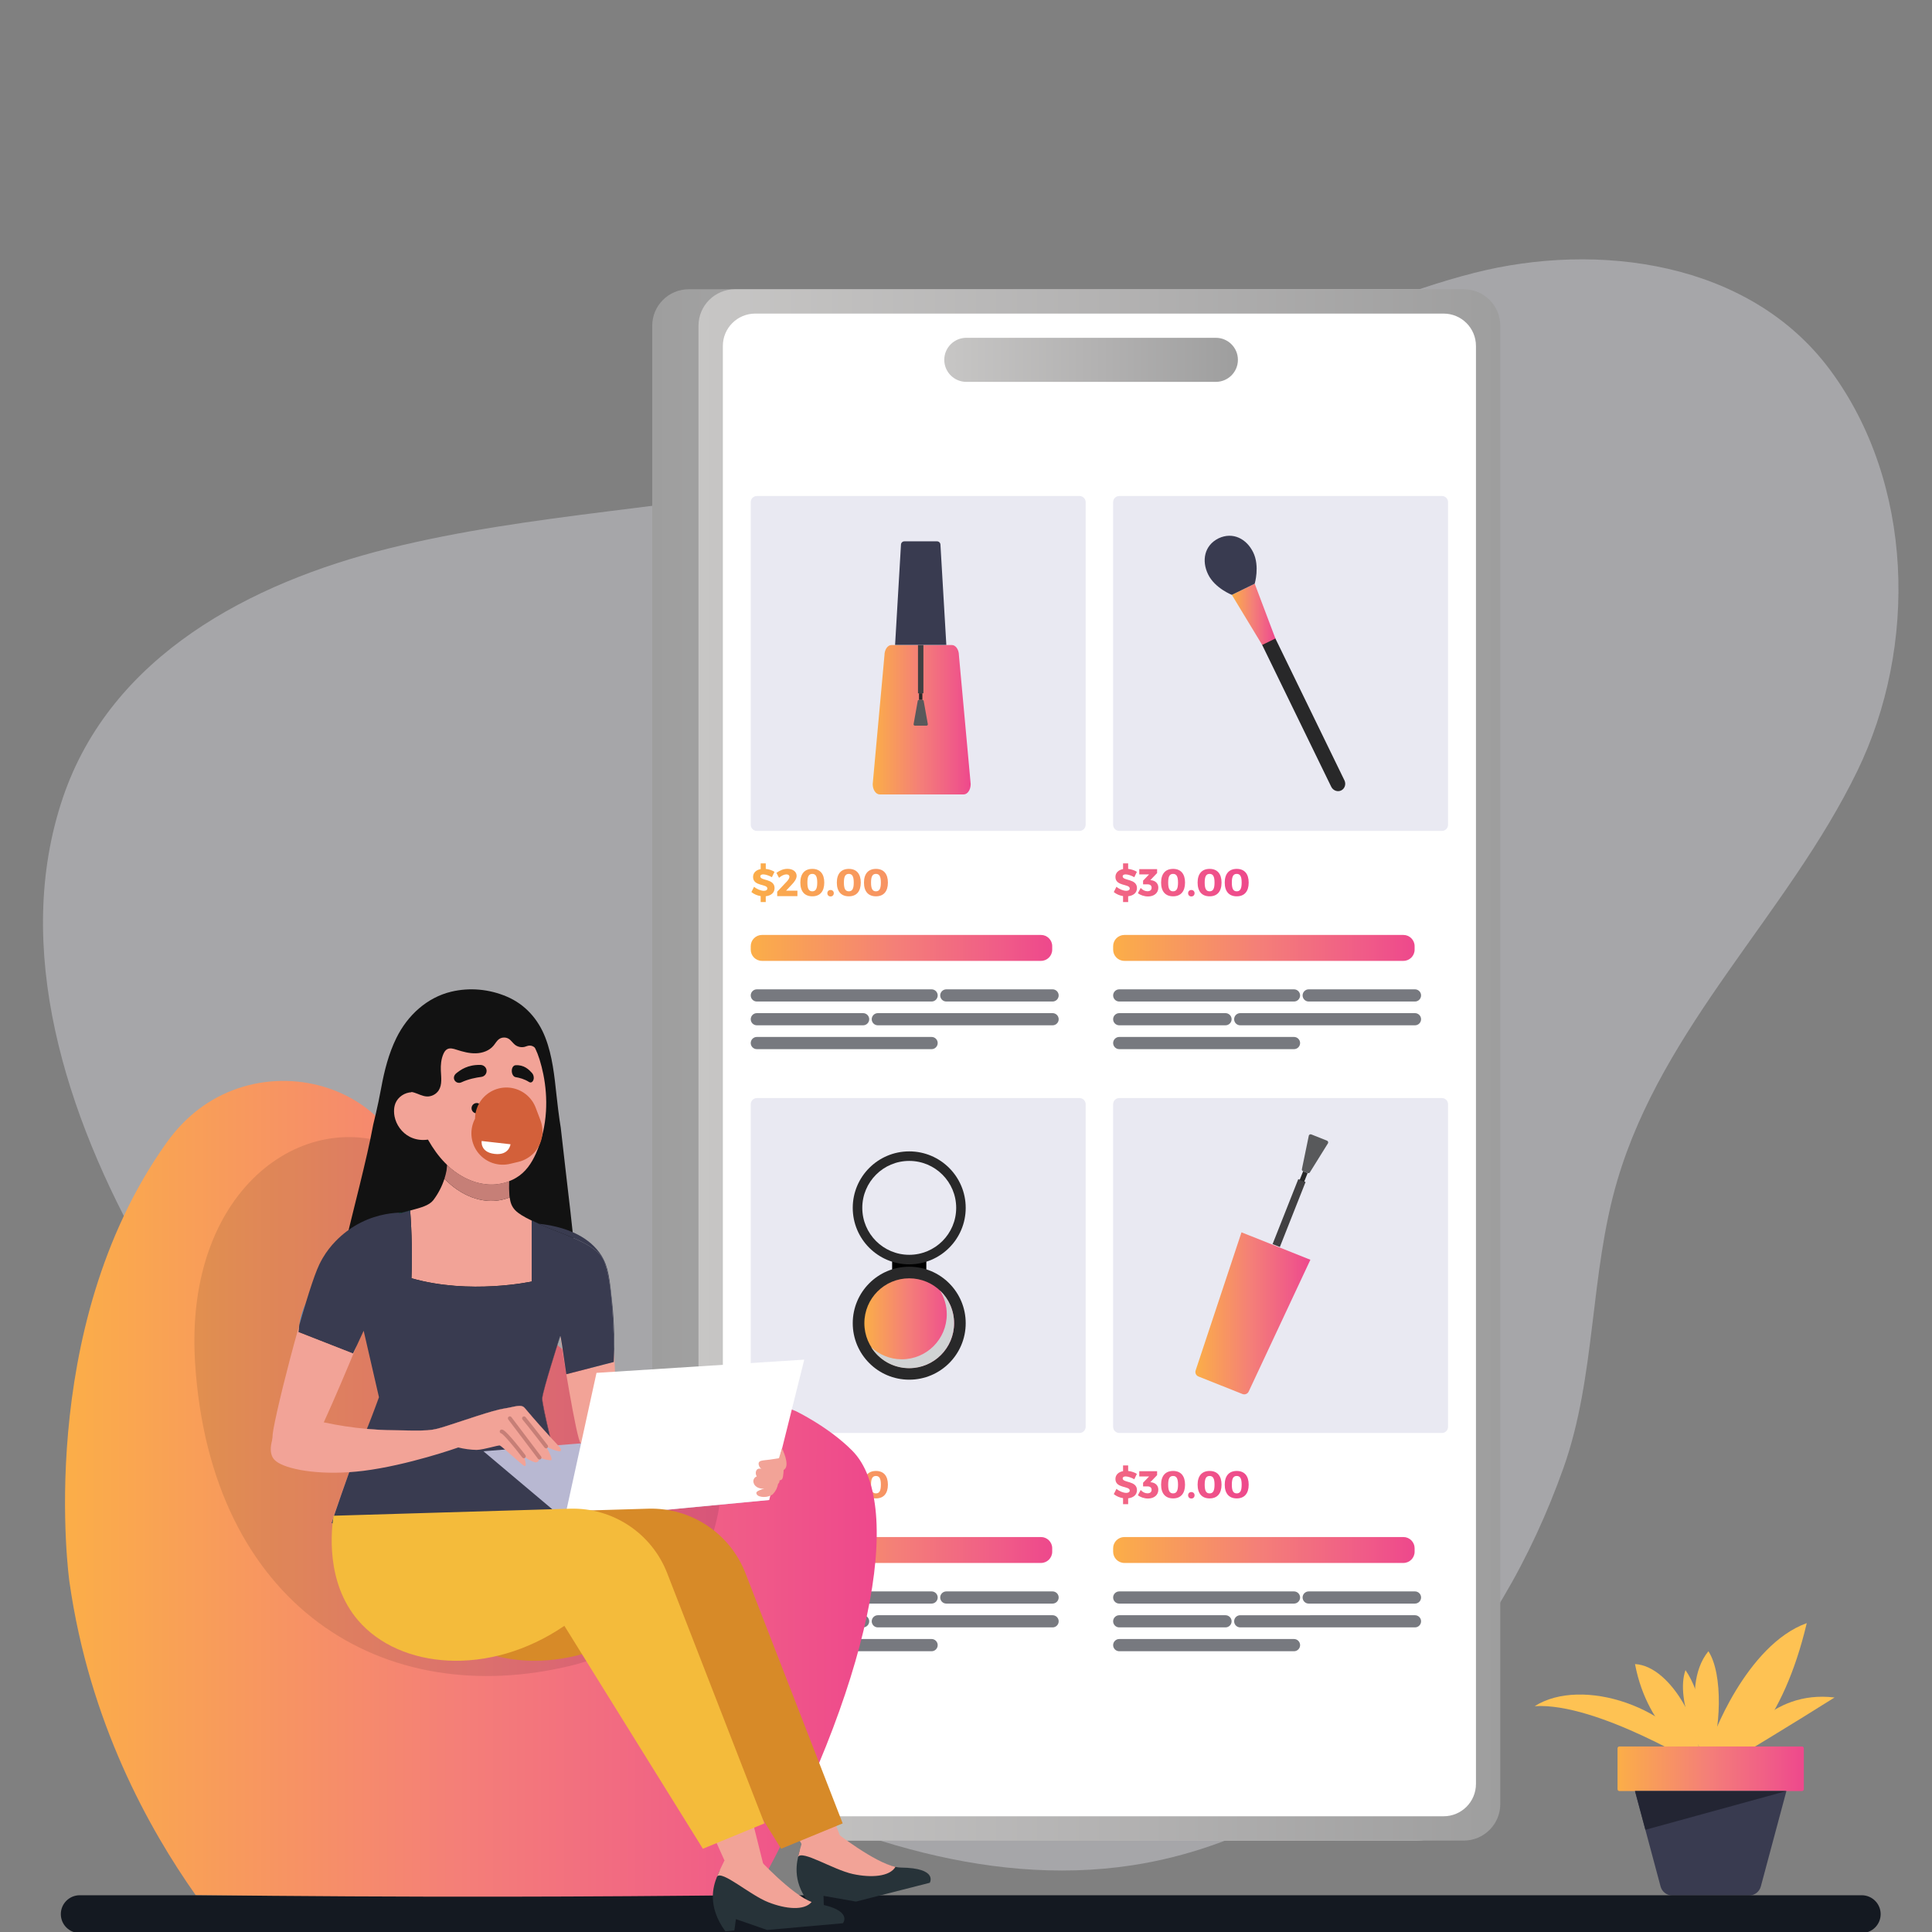 <svg xmlns="http://www.w3.org/2000/svg" xmlns:xlink="http://www.w3.org/1999/xlink" id="Layer_1" x="0px" y="0px" width="150px" height="150px" viewBox="0 0 150 150" xml:space="preserve"><rect x="0" y="0" width="150" height="150" fill="#808080" stroke="none"/><path fill="none" d="M697.9,275.35c0,2.918-2.387,5.306-5.305,5.306H260.209c-2.918,0-5.306-2.388-5.306-5.306V1.833 c0-2.918,2.388-5.306,5.306-5.306h432.387c2.918,0,5.305,2.388,5.305,5.306V275.35z"></path><g>	<g opacity="0.36">		<g>			<g>				<path fill="#E9E9F2" d="M11.278,97.485C5.079,86.578,0.94,73.565,4.883,61.931C8.625,50.89,19.48,45.244,30.153,42.587     c11.159-2.777,22.875-3.093,34.154-5.454c11.833-2.477,23.464-5.93,34.71-10.367c5.101-2.012,10.145-4.233,15.46-5.584     c9.58-2.435,21.337-0.898,27.596,7.521c6.535,8.791,6.83,21.514,2.11,31.194c-5.39,11.06-15.062,19.731-18.612,31.744     c-2.152,7.28-1.646,15.19-4.185,22.334c-2.489,6.997-6.252,13.601-11.413,18.973c-5.892,6.133-13.661,10.588-22.066,11.872     c-11.604,1.771-23.292-2.488-33.705-7.908c-13.923-7.248-26.903-16.932-36.405-29.542     C15.544,104.38,13.301,101.045,11.278,97.485z"></path>			</g>		</g>	</g>	<g>		<g>			<g>				<path fill="#FEC253" d="M132.796,135.504c0-0.387,2.776-7.79,7.48-9.486c-1.851,7.866-5.398,10.833-6.863,11.433     C132.95,136.736,132.796,135.504,132.796,135.504z"></path>				<path fill="#FEC253" d="M134.955,135.572c0,0,2.39-4.396,7.479-3.779c-2.929,1.853-7.479,4.6-7.479,4.6V135.572z"></path>				<path fill="#FEC253" d="M132.64,136.99c0,0-2.392-5.86,0-8.789C133.796,129.974,133.642,134.369,132.64,136.99z"></path>				<path fill="#FEC253" d="M132.34,137.325c0,0-8.327-5.167-13.187-4.858C122.778,130.153,130.104,132.467,132.34,137.325z"></path>				<path fill="#FEC253" d="M131.8,136.62c0,0-3.856-2.102-4.858-7.422C129.872,129.352,132.417,134.711,131.8,136.62z"></path>				<path fill="#FEC253" d="M132.172,136.147c0,0-2.158-4.086-1.311-6.478C132.096,131.435,132.558,134.605,132.172,136.147z"></path>			</g>		</g>		<g>			<g>				<g>					<linearGradient id="SVGID_1_" gradientUnits="userSpaceOnUse" x1="125.586" y1="137.325" x2="140.05" y2="137.325">						<stop offset="0" style="stop-color:#FBAE48"></stop>						<stop offset="0.484" style="stop-color:#F47F78"></stop>						<stop offset="0.834" style="stop-color:#F05B88"></stop>						<stop offset="1" style="stop-color:#EE488C"></stop>					</linearGradient>					<path fill="url(#SVGID_1_)" d="M139.903,139.057h-14.172c-0.081,0-0.146-0.065-0.146-0.146v-3.169      c0-0.083,0.064-0.147,0.146-0.147h14.172c0.082,0,0.146,0.064,0.146,0.147v3.169      C140.05,138.991,139.985,139.057,139.903,139.057z"></path>				</g>				<g>					<path fill="#393B50" d="M135.8,147.166h-5.963c-0.426,0-0.8-0.287-0.91-0.698l-1.985-7.411h11.754l-1.987,7.411      C136.599,146.879,136.226,147.166,135.8,147.166z"></path>				</g>				<g>					<polygon fill="#232533" points="127.748,142.065 138.695,139.057 126.941,139.057      "></polygon>				</g>			</g>		</g>	</g>	<path fill="#141921" d="M144.548,150.079H6.188c-0.809,0-1.465-0.657-1.465-1.466l0,0c0-0.809,0.656-1.466,1.465-1.466h138.359  c0.808,0,1.466,0.657,1.466,1.466l0,0C146.014,149.422,145.355,150.079,144.548,150.079z"></path>	<g>		<g>			<linearGradient id="SVGID_2_" gradientUnits="userSpaceOnUse" x1="50.637" y1="82.682" x2="112.889" y2="82.682">				<stop offset="0" style="stop-color:#9E9E9E"></stop>				<stop offset="0.462" style="stop-color:#B2B1B1"></stop>				<stop offset="1" style="stop-color:#C7C6C5"></stop>			</linearGradient>			<path fill="url(#SVGID_2_)" d="M112.889,25.296v114.771c0,1.567-1.271,2.84-2.838,2.84H53.476c-1.568,0-2.838-1.272-2.838-2.84    V25.296c0-1.568,1.271-2.839,2.838-2.839h56.575C111.617,22.457,112.889,23.728,112.889,25.296z"></path>			<linearGradient id="SVGID_3_" gradientUnits="userSpaceOnUse" x1="54.23" y1="82.68" x2="116.482" y2="82.68">				<stop offset="0" style="stop-color:#C7C6C5"></stop>				<stop offset="0.538" style="stop-color:#B2B1B1"></stop>				<stop offset="1" style="stop-color:#9E9E9E"></stop>			</linearGradient>			<path fill="url(#SVGID_3_)" d="M116.482,25.295v114.769c0,1.568-1.27,2.839-2.838,2.839H57.069c-1.567,0-2.838-1.271-2.838-2.839    V25.295c0-1.568,1.271-2.838,2.838-2.838h56.576C115.213,22.457,116.482,23.728,116.482,25.295z"></path>			<path fill="#FFFFFF" d="M58.633,24.347h53.448c1.389,0,2.512,1.125,2.512,2.512v111.644c0,1.387-1.123,2.511-2.512,2.511H58.633    c-1.387,0-2.511-1.124-2.511-2.511V26.859C56.122,25.472,57.246,24.347,58.633,24.347z"></path>			<linearGradient id="SVGID_4_" gradientUnits="userSpaceOnUse" x1="73.314" y1="27.938" x2="96.111" y2="27.938">				<stop offset="0" style="stop-color:#C7C6C5"></stop>				<stop offset="0.538" style="stop-color:#B2B1B1"></stop>				<stop offset="1" style="stop-color:#9E9E9E"></stop>			</linearGradient>			<path fill="url(#SVGID_4_)" d="M75.025,26.227h19.376c0.943,0,1.71,0.766,1.71,1.711l0,0c0,0.944-0.767,1.71-1.71,1.71H75.025    c-0.944,0-1.712-0.766-1.712-1.71l0,0C73.313,26.993,74.081,26.227,75.025,26.227z"></path>		</g>	</g>	<path fill="#E9E9F2" d="M83.813,64.512H58.763c-0.261,0-0.475-0.214-0.475-0.476V38.984c0-0.261,0.214-0.475,0.475-0.475h25.051  c0.263,0,0.476,0.214,0.476,0.475v25.052C84.289,64.298,84.076,64.512,83.813,64.512z"></path>	<path fill="#E9E9F2" d="M111.951,64.512H86.9c-0.263,0-0.477-0.214-0.477-0.476V38.984c0-0.261,0.214-0.475,0.477-0.475h25.051  c0.262,0,0.475,0.214,0.475,0.475v25.052C112.426,64.298,112.213,64.512,111.951,64.512z"></path>	<g>		<linearGradient id="SVGID_5_" gradientUnits="userSpaceOnUse" x1="58.085" y1="68.534" x2="97.417" y2="68.534">			<stop offset="0" style="stop-color:#FBAE48"></stop>			<stop offset="0.484" style="stop-color:#F47F78"></stop>			<stop offset="0.834" style="stop-color:#F05B88"></stop>			<stop offset="1" style="stop-color:#EE488C"></stop>		</linearGradient>		<path fill="url(#SVGID_5_)" d="M59.453,69.585v0.452h-0.395v-0.464c-0.271-0.042-0.528-0.155-0.72-0.314l0.208-0.411   c0.215,0.188,0.539,0.315,0.758,0.315c0.167,0,0.272-0.063,0.272-0.183c0-0.371-1.108-0.149-1.108-0.893   c0-0.321,0.227-0.543,0.591-0.611v-0.443h0.395v0.428c0.252,0.027,0.498,0.111,0.677,0.228l-0.201,0.417   c-0.222-0.129-0.5-0.219-0.671-0.219c-0.138,0-0.23,0.051-0.23,0.153c0,0.363,1.108,0.156,1.108,0.914   C60.136,69.324,59.846,69.54,59.453,69.585z"></path>		<linearGradient id="SVGID_6_" gradientUnits="userSpaceOnUse" x1="58.085" y1="68.515" x2="97.403" y2="68.515">			<stop offset="0" style="stop-color:#FBAE48"></stop>			<stop offset="0.484" style="stop-color:#F47F78"></stop>			<stop offset="0.834" style="stop-color:#F05B88"></stop>			<stop offset="1" style="stop-color:#EE488C"></stop>		</linearGradient>		<path fill="url(#SVGID_6_)" d="M61.85,68.002c0,0.229-0.167,0.464-0.396,0.699l-0.425,0.453h0.883v0.422h-1.57v-0.345l0.749-0.794   c0.117-0.123,0.201-0.264,0.201-0.359c0-0.12-0.086-0.192-0.237-0.192c-0.17,0-0.38,0.102-0.572,0.267l-0.201-0.383   c0.264-0.197,0.552-0.314,0.852-0.314C61.55,67.455,61.85,67.67,61.85,68.002z"></path>		<linearGradient id="SVGID_7_" gradientUnits="userSpaceOnUse" x1="58.085" y1="68.525" x2="97.409" y2="68.525">			<stop offset="0" style="stop-color:#FBAE48"></stop>			<stop offset="0.484" style="stop-color:#F47F78"></stop>			<stop offset="0.834" style="stop-color:#F05B88"></stop>			<stop offset="1" style="stop-color:#EE488C"></stop>		</linearGradient>		<path fill="url(#SVGID_7_)" d="M63.996,68.524c0,0.686-0.333,1.066-0.926,1.066c-0.599,0-0.932-0.38-0.932-1.066   c0-0.683,0.333-1.064,0.932-1.064C63.663,67.46,63.996,67.841,63.996,68.524z M62.686,68.524c0,0.479,0.114,0.677,0.383,0.677   c0.265,0,0.381-0.198,0.381-0.677c0-0.48-0.117-0.675-0.381-0.675C62.8,67.849,62.686,68.044,62.686,68.524z"></path>		<linearGradient id="SVGID_8_" gradientUnits="userSpaceOnUse" x1="58.084" y1="69.35" x2="97.413" y2="69.35">			<stop offset="0" style="stop-color:#FBAE48"></stop>			<stop offset="0.484" style="stop-color:#F47F78"></stop>			<stop offset="0.834" style="stop-color:#F05B88"></stop>			<stop offset="1" style="stop-color:#EE488C"></stop>		</linearGradient>		<path fill="url(#SVGID_8_)" d="M64.736,69.348c0,0.149-0.105,0.252-0.252,0.252c-0.146,0-0.249-0.103-0.249-0.252   c0-0.147,0.102-0.249,0.249-0.249C64.631,69.099,64.736,69.201,64.736,69.348z"></path>		<linearGradient id="SVGID_9_" gradientUnits="userSpaceOnUse" x1="58.084" y1="68.525" x2="97.409" y2="68.525">			<stop offset="0" style="stop-color:#FBAE48"></stop>			<stop offset="0.484" style="stop-color:#F47F78"></stop>			<stop offset="0.834" style="stop-color:#F05B88"></stop>			<stop offset="1" style="stop-color:#EE488C"></stop>		</linearGradient>		<path fill="url(#SVGID_9_)" d="M66.83,68.524c0,0.686-0.332,1.066-0.926,1.066c-0.6,0-0.932-0.38-0.932-1.066   c0-0.683,0.333-1.064,0.932-1.064C66.498,67.46,66.83,67.841,66.83,68.524z M65.521,68.524c0,0.479,0.114,0.677,0.384,0.677   c0.264,0,0.38-0.198,0.38-0.677c0-0.48-0.117-0.675-0.38-0.675C65.635,67.849,65.521,68.044,65.521,68.524z"></path>		<linearGradient id="SVGID_10_" gradientUnits="userSpaceOnUse" x1="58.085" y1="68.525" x2="97.409" y2="68.525">			<stop offset="0" style="stop-color:#FBAE48"></stop>			<stop offset="0.484" style="stop-color:#F47F78"></stop>			<stop offset="0.834" style="stop-color:#F05B88"></stop>			<stop offset="1" style="stop-color:#EE488C"></stop>		</linearGradient>		<path fill="url(#SVGID_10_)" d="M68.937,68.524c0,0.686-0.333,1.066-0.926,1.066c-0.6,0-0.932-0.38-0.932-1.066   c0-0.683,0.332-1.064,0.932-1.064C68.604,67.46,68.937,67.841,68.937,68.524z M67.627,68.524c0,0.479,0.114,0.677,0.383,0.677   c0.263,0,0.38-0.198,0.38-0.677c0-0.48-0.117-0.675-0.38-0.675C67.741,67.849,67.627,68.044,67.627,68.524z"></path>	</g>	<g>		<linearGradient id="SVGID_11_" gradientUnits="userSpaceOnUse" x1="58.069" y1="68.534" x2="97.412" y2="68.534">			<stop offset="0" style="stop-color:#FBAE48"></stop>			<stop offset="0.484" style="stop-color:#F47F78"></stop>			<stop offset="0.834" style="stop-color:#F05B88"></stop>			<stop offset="1" style="stop-color:#EE488C"></stop>		</linearGradient>		<path fill="url(#SVGID_11_)" d="M87.59,69.585v0.452h-0.396v-0.464c-0.271-0.042-0.527-0.155-0.72-0.314l0.208-0.411   c0.215,0.188,0.539,0.315,0.757,0.315c0.169,0,0.273-0.063,0.273-0.183c0-0.371-1.11-0.149-1.11-0.893   c0-0.321,0.228-0.543,0.592-0.611v-0.443h0.396v0.428c0.251,0.027,0.498,0.111,0.677,0.228l-0.2,0.417   c-0.223-0.129-0.501-0.219-0.673-0.219c-0.137,0-0.23,0.051-0.23,0.153c0,0.363,1.11,0.156,1.11,0.914   C88.273,69.324,87.982,69.54,87.59,69.585z"></path>		<linearGradient id="SVGID_12_" gradientUnits="userSpaceOnUse" x1="58.087" y1="68.54" x2="97.406" y2="68.54">			<stop offset="0" style="stop-color:#FBAE48"></stop>			<stop offset="0.484" style="stop-color:#F47F78"></stop>			<stop offset="0.834" style="stop-color:#F05B88"></stop>			<stop offset="1" style="stop-color:#EE488C"></stop>		</linearGradient>		<path fill="url(#SVGID_12_)" d="M89.411,68.344c0.306,0.048,0.521,0.249,0.521,0.573c0,0.402-0.313,0.684-0.803,0.684   c-0.287,0-0.591-0.103-0.782-0.255l0.216-0.405c0.157,0.168,0.336,0.254,0.524,0.254c0.21,0,0.323-0.102,0.323-0.272   c0-0.176-0.116-0.264-0.327-0.264h-0.335v-0.285l0.467-0.486h-0.763v-0.407h1.385v0.303l-0.525,0.545L89.411,68.344z"></path>		<linearGradient id="SVGID_13_" gradientUnits="userSpaceOnUse" x1="58.091" y1="68.525" x2="97.405" y2="68.525">			<stop offset="0" style="stop-color:#FBAE48"></stop>			<stop offset="0.484" style="stop-color:#F47F78"></stop>			<stop offset="0.834" style="stop-color:#F05B88"></stop>			<stop offset="1" style="stop-color:#EE488C"></stop>		</linearGradient>		<path fill="url(#SVGID_13_)" d="M92.006,68.524c0,0.686-0.333,1.066-0.926,1.066c-0.599,0-0.932-0.38-0.932-1.066   c0-0.683,0.333-1.064,0.932-1.064C91.673,67.46,92.006,67.841,92.006,68.524z M90.697,68.524c0,0.479,0.112,0.677,0.383,0.677   c0.265,0,0.381-0.198,0.381-0.677c0-0.48-0.116-0.675-0.381-0.675C90.81,67.849,90.697,68.044,90.697,68.524z"></path>		<linearGradient id="SVGID_14_" gradientUnits="userSpaceOnUse" x1="58.046" y1="69.35" x2="97.411" y2="69.35">			<stop offset="0" style="stop-color:#FBAE48"></stop>			<stop offset="0.484" style="stop-color:#F47F78"></stop>			<stop offset="0.834" style="stop-color:#F05B88"></stop>			<stop offset="1" style="stop-color:#EE488C"></stop>		</linearGradient>		<path fill="url(#SVGID_14_)" d="M92.746,69.348c0,0.149-0.105,0.252-0.251,0.252c-0.147,0-0.25-0.103-0.25-0.252   c0-0.147,0.103-0.249,0.25-0.249C92.641,69.099,92.746,69.201,92.746,69.348z"></path>		<linearGradient id="SVGID_15_" gradientUnits="userSpaceOnUse" x1="58.09" y1="68.525" x2="97.404" y2="68.525">			<stop offset="0" style="stop-color:#FBAE48"></stop>			<stop offset="0.484" style="stop-color:#F47F78"></stop>			<stop offset="0.834" style="stop-color:#F05B88"></stop>			<stop offset="1" style="stop-color:#EE488C"></stop>		</linearGradient>		<path fill="url(#SVGID_15_)" d="M94.84,68.524c0,0.686-0.33,1.066-0.925,1.066c-0.6,0-0.933-0.38-0.933-1.066   c0-0.683,0.333-1.064,0.933-1.064C94.51,67.46,94.84,67.841,94.84,68.524z M93.532,68.524c0,0.479,0.112,0.677,0.383,0.677   c0.265,0,0.381-0.198,0.381-0.677c0-0.48-0.116-0.675-0.381-0.675C93.645,67.849,93.532,68.044,93.532,68.524z"></path>		<linearGradient id="SVGID_16_" gradientUnits="userSpaceOnUse" x1="58.052" y1="68.525" x2="97.407" y2="68.525">			<stop offset="0" style="stop-color:#FBAE48"></stop>			<stop offset="0.484" style="stop-color:#F47F78"></stop>			<stop offset="0.834" style="stop-color:#F05B88"></stop>			<stop offset="1" style="stop-color:#EE488C"></stop>		</linearGradient>		<path fill="url(#SVGID_16_)" d="M96.948,68.524c0,0.686-0.332,1.066-0.928,1.066c-0.599,0-0.932-0.38-0.932-1.066   c0-0.683,0.333-1.064,0.932-1.064C96.616,67.46,96.948,67.841,96.948,68.524z M95.639,68.524c0,0.479,0.113,0.677,0.382,0.677   c0.265,0,0.381-0.198,0.381-0.677c0-0.48-0.116-0.675-0.381-0.675C95.752,67.849,95.639,68.044,95.639,68.524z"></path>	</g>	<linearGradient id="SVGID_17_" gradientUnits="userSpaceOnUse" x1="58.288" y1="73.596" x2="81.693" y2="73.596">		<stop offset="0" style="stop-color:#FBAE48"></stop>		<stop offset="0.484" style="stop-color:#F47F78"></stop>		<stop offset="0.834" style="stop-color:#F05B88"></stop>		<stop offset="1" style="stop-color:#EE488C"></stop>	</linearGradient>	<path fill="url(#SVGID_17_)" d="M80.824,72.589H59.157c-0.479,0-0.87,0.391-0.87,0.871v0.273c0,0.479,0.391,0.869,0.87,0.869  h21.667c0.478,0,0.869-0.39,0.869-0.869V73.46C81.693,72.98,81.302,72.589,80.824,72.589z"></path>	<path fill="#77797F" d="M72.33,76.812H58.76c-0.26,0-0.473,0.214-0.473,0.472l0,0c0,0.261,0.212,0.474,0.473,0.474H72.33  c0.26,0,0.472-0.213,0.472-0.474l0,0C72.802,77.025,72.589,76.812,72.33,76.812z"></path>	<path fill="#77797F" d="M72.33,80.509H58.76c-0.26,0-0.473,0.213-0.473,0.474l0,0c0,0.259,0.212,0.473,0.473,0.473H72.33  c0.26,0,0.472-0.214,0.472-0.473l0,0C72.802,80.722,72.589,80.509,72.33,80.509z"></path>	<path fill="#77797F" d="M81.724,76.812H73.47c-0.258,0-0.473,0.214-0.473,0.472l0,0c0,0.261,0.215,0.474,0.473,0.474h8.253  c0.259,0,0.472-0.213,0.472-0.474l0,0C82.195,77.025,81.982,76.812,81.724,76.812z"></path>	<path fill="#77797F" d="M68.154,79.604h13.57c0.259,0,0.472-0.21,0.472-0.471l0,0c0-0.262-0.213-0.473-0.472-0.473h-13.57  c-0.259,0-0.473,0.211-0.473,0.473l0,0C67.681,79.395,67.895,79.604,68.154,79.604z"></path>	<path fill="#77797F" d="M58.76,79.604h8.252c0.26,0,0.473-0.21,0.473-0.471l0,0c0-0.262-0.213-0.473-0.473-0.473H58.76  c-0.26,0-0.473,0.211-0.473,0.473l0,0C58.288,79.395,58.5,79.604,58.76,79.604z"></path>	<linearGradient id="SVGID_18_" gradientUnits="userSpaceOnUse" x1="86.424" y1="73.596" x2="109.83" y2="73.596">		<stop offset="0" style="stop-color:#FBAE48"></stop>		<stop offset="0.484" style="stop-color:#F47F78"></stop>		<stop offset="0.834" style="stop-color:#F05B88"></stop>		<stop offset="1" style="stop-color:#EE488C"></stop>	</linearGradient>	<path fill="url(#SVGID_18_)" d="M108.961,72.589H87.295c-0.48,0-0.871,0.391-0.871,0.871v0.273c0,0.479,0.391,0.869,0.871,0.869  h21.666c0.478,0,0.869-0.39,0.869-0.869V73.46C109.83,72.98,109.438,72.589,108.961,72.589z"></path>	<path fill="#77797F" d="M100.467,76.812h-13.57c-0.259,0-0.473,0.214-0.473,0.472l0,0c0,0.261,0.214,0.474,0.473,0.474h13.57  c0.26,0,0.473-0.213,0.473-0.474l0,0C100.939,77.025,100.727,76.812,100.467,76.812z"></path>	<path fill="#77797F" d="M100.467,80.509h-13.57c-0.259,0-0.473,0.213-0.473,0.474l0,0c0,0.259,0.214,0.473,0.473,0.473h13.57  c0.26,0,0.473-0.214,0.473-0.473l0,0C100.939,80.722,100.727,80.509,100.467,80.509z"></path>	<path fill="#77797F" d="M109.859,76.812h-8.253c-0.259,0-0.473,0.214-0.473,0.472l0,0c0,0.261,0.214,0.474,0.473,0.474h8.253  c0.261,0,0.473-0.213,0.473-0.474l0,0C110.332,77.025,110.12,76.812,109.859,76.812z"></path>	<path fill="#77797F" d="M96.29,79.604h13.569c0.261,0,0.473-0.21,0.473-0.471l0,0c0-0.262-0.212-0.473-0.473-0.473H96.29  c-0.259,0-0.472,0.211-0.472,0.473l0,0C95.818,79.395,96.031,79.604,96.29,79.604z"></path>	<path fill="#77797F" d="M86.896,79.604h8.253c0.258,0,0.473-0.21,0.473-0.471l0,0c0-0.262-0.215-0.473-0.473-0.473h-8.253  c-0.259,0-0.473,0.211-0.473,0.473l0,0C86.424,79.395,86.638,79.604,86.896,79.604z"></path>	<path fill="#E9E9F2" d="M83.813,111.256H58.763c-0.261,0-0.475-0.214-0.475-0.475V85.729c0-0.263,0.214-0.475,0.475-0.475h25.051  c0.263,0,0.476,0.212,0.476,0.475v25.052C84.289,111.042,84.076,111.256,83.813,111.256z"></path>	<path fill="#E9E9F2" d="M111.951,111.256H86.9c-0.263,0-0.477-0.214-0.477-0.475V85.729c0-0.263,0.214-0.475,0.477-0.475h25.051  c0.262,0,0.475,0.212,0.475,0.475v25.052C112.426,111.042,112.213,111.256,111.951,111.256z"></path>	<g>		<linearGradient id="SVGID_19_" gradientUnits="userSpaceOnUse" x1="58.085" y1="115.279" x2="97.417" y2="115.279">			<stop offset="0" style="stop-color:#FBAE48"></stop>			<stop offset="0.484" style="stop-color:#F47F78"></stop>			<stop offset="0.834" style="stop-color:#F05B88"></stop>			<stop offset="1" style="stop-color:#EE488C"></stop>		</linearGradient>		<path fill="url(#SVGID_19_)" d="M59.453,116.329v0.453h-0.395v-0.466c-0.271-0.041-0.528-0.155-0.72-0.313l0.208-0.41   c0.215,0.188,0.539,0.314,0.758,0.314c0.167,0,0.272-0.064,0.272-0.184c0-0.372-1.108-0.149-1.108-0.893   c0-0.321,0.227-0.544,0.591-0.611v-0.444h0.395v0.429c0.252,0.028,0.498,0.112,0.677,0.228l-0.201,0.417   c-0.222-0.128-0.5-0.22-0.671-0.22c-0.138,0-0.23,0.052-0.23,0.154c0,0.362,1.108,0.157,1.108,0.913   C60.136,116.068,59.846,116.284,59.453,116.329z"></path>		<linearGradient id="SVGID_20_" gradientUnits="userSpaceOnUse" x1="58.085" y1="115.26" x2="97.403" y2="115.26">			<stop offset="0" style="stop-color:#FBAE48"></stop>			<stop offset="0.484" style="stop-color:#F47F78"></stop>			<stop offset="0.834" style="stop-color:#F05B88"></stop>			<stop offset="1" style="stop-color:#EE488C"></stop>		</linearGradient>		<path fill="url(#SVGID_20_)" d="M61.85,114.747c0,0.228-0.167,0.465-0.396,0.697l-0.425,0.454h0.883v0.421h-1.57v-0.345   l0.749-0.794c0.117-0.123,0.201-0.262,0.201-0.358c0-0.12-0.086-0.193-0.237-0.193c-0.17,0-0.38,0.104-0.572,0.269l-0.201-0.384   c0.264-0.197,0.552-0.314,0.852-0.314C61.55,114.199,61.85,114.415,61.85,114.747z"></path>		<linearGradient id="SVGID_21_" gradientUnits="userSpaceOnUse" x1="58.085" y1="115.269" x2="97.409" y2="115.269">			<stop offset="0" style="stop-color:#FBAE48"></stop>			<stop offset="0.484" style="stop-color:#F47F78"></stop>			<stop offset="0.834" style="stop-color:#F05B88"></stop>			<stop offset="1" style="stop-color:#EE488C"></stop>		</linearGradient>		<path fill="url(#SVGID_21_)" d="M63.996,115.269c0,0.685-0.333,1.067-0.926,1.067c-0.599,0-0.932-0.383-0.932-1.067   c0-0.682,0.333-1.064,0.932-1.064C63.663,114.204,63.996,114.587,63.996,115.269z M62.686,115.269   c0,0.479,0.114,0.677,0.383,0.677c0.265,0,0.381-0.197,0.381-0.677c0-0.48-0.117-0.674-0.381-0.674   C62.8,114.595,62.686,114.788,62.686,115.269z"></path>		<linearGradient id="SVGID_22_" gradientUnits="userSpaceOnUse" x1="58.084" y1="116.094" x2="97.413" y2="116.094">			<stop offset="0" style="stop-color:#FBAE48"></stop>			<stop offset="0.484" style="stop-color:#F47F78"></stop>			<stop offset="0.834" style="stop-color:#F05B88"></stop>			<stop offset="1" style="stop-color:#EE488C"></stop>		</linearGradient>		<path fill="url(#SVGID_22_)" d="M64.736,116.092c0,0.15-0.105,0.253-0.252,0.253c-0.146,0-0.249-0.103-0.249-0.253   c0-0.146,0.102-0.249,0.249-0.249C64.631,115.843,64.736,115.945,64.736,116.092z"></path>		<linearGradient id="SVGID_23_" gradientUnits="userSpaceOnUse" x1="58.084" y1="115.269" x2="97.409" y2="115.269">			<stop offset="0" style="stop-color:#FBAE48"></stop>			<stop offset="0.484" style="stop-color:#F47F78"></stop>			<stop offset="0.834" style="stop-color:#F05B88"></stop>			<stop offset="1" style="stop-color:#EE488C"></stop>		</linearGradient>		<path fill="url(#SVGID_23_)" d="M66.83,115.269c0,0.685-0.332,1.067-0.926,1.067c-0.6,0-0.932-0.383-0.932-1.067   c0-0.682,0.333-1.064,0.932-1.064C66.498,114.204,66.83,114.587,66.83,115.269z M65.521,115.269c0,0.479,0.114,0.677,0.384,0.677   c0.264,0,0.38-0.197,0.38-0.677c0-0.48-0.117-0.674-0.38-0.674C65.635,114.595,65.521,114.788,65.521,115.269z"></path>		<linearGradient id="SVGID_24_" gradientUnits="userSpaceOnUse" x1="58.085" y1="115.269" x2="97.409" y2="115.269">			<stop offset="0" style="stop-color:#FBAE48"></stop>			<stop offset="0.484" style="stop-color:#F47F78"></stop>			<stop offset="0.834" style="stop-color:#F05B88"></stop>			<stop offset="1" style="stop-color:#EE488C"></stop>		</linearGradient>		<path fill="url(#SVGID_24_)" d="M68.937,115.269c0,0.685-0.333,1.067-0.926,1.067c-0.6,0-0.932-0.383-0.932-1.067   c0-0.682,0.332-1.064,0.932-1.064C68.604,114.204,68.937,114.587,68.937,115.269z M67.627,115.269   c0,0.479,0.114,0.677,0.383,0.677c0.263,0,0.38-0.197,0.38-0.677c0-0.48-0.117-0.674-0.38-0.674   C67.741,114.595,67.627,114.788,67.627,115.269z"></path>	</g>	<g>		<linearGradient id="SVGID_25_" gradientUnits="userSpaceOnUse" x1="58.069" y1="115.279" x2="97.412" y2="115.279">			<stop offset="0" style="stop-color:#FBAE48"></stop>			<stop offset="0.484" style="stop-color:#F47F78"></stop>			<stop offset="0.834" style="stop-color:#F05B88"></stop>			<stop offset="1" style="stop-color:#EE488C"></stop>		</linearGradient>		<path fill="url(#SVGID_25_)" d="M87.59,116.329v0.453h-0.396v-0.466c-0.271-0.041-0.527-0.155-0.72-0.313l0.208-0.41   c0.215,0.188,0.539,0.314,0.757,0.314c0.169,0,0.273-0.064,0.273-0.184c0-0.372-1.11-0.149-1.11-0.893   c0-0.321,0.228-0.544,0.592-0.611v-0.444h0.396v0.429c0.251,0.028,0.498,0.112,0.677,0.228l-0.2,0.417   c-0.223-0.128-0.501-0.22-0.673-0.22c-0.137,0-0.23,0.052-0.23,0.154c0,0.362,1.11,0.157,1.11,0.913   C88.273,116.068,87.982,116.284,87.59,116.329z"></path>		<linearGradient id="SVGID_26_" gradientUnits="userSpaceOnUse" x1="58.087" y1="115.285" x2="97.406" y2="115.285">			<stop offset="0" style="stop-color:#FBAE48"></stop>			<stop offset="0.484" style="stop-color:#F47F78"></stop>			<stop offset="0.834" style="stop-color:#F05B88"></stop>			<stop offset="1" style="stop-color:#EE488C"></stop>		</linearGradient>		<path fill="url(#SVGID_26_)" d="M89.411,115.089c0.306,0.048,0.521,0.248,0.521,0.572c0,0.4-0.313,0.684-0.803,0.684   c-0.287,0-0.591-0.103-0.782-0.256l0.216-0.405c0.157,0.169,0.336,0.257,0.524,0.257c0.21,0,0.323-0.103,0.323-0.272   c0-0.177-0.116-0.266-0.327-0.266h-0.335v-0.284l0.467-0.487h-0.763v-0.406h1.385v0.304l-0.525,0.546L89.411,115.089z"></path>		<linearGradient id="SVGID_27_" gradientUnits="userSpaceOnUse" x1="58.091" y1="115.269" x2="97.405" y2="115.269">			<stop offset="0" style="stop-color:#FBAE48"></stop>			<stop offset="0.484" style="stop-color:#F47F78"></stop>			<stop offset="0.834" style="stop-color:#F05B88"></stop>			<stop offset="1" style="stop-color:#EE488C"></stop>		</linearGradient>		<path fill="url(#SVGID_27_)" d="M92.006,115.269c0,0.685-0.333,1.067-0.926,1.067c-0.599,0-0.932-0.383-0.932-1.067   c0-0.682,0.333-1.064,0.932-1.064C91.673,114.204,92.006,114.587,92.006,115.269z M90.697,115.269   c0,0.479,0.112,0.677,0.383,0.677c0.265,0,0.381-0.197,0.381-0.677c0-0.48-0.116-0.674-0.381-0.674   C90.81,114.595,90.697,114.788,90.697,115.269z"></path>		<linearGradient id="SVGID_28_" gradientUnits="userSpaceOnUse" x1="58.046" y1="116.094" x2="97.411" y2="116.094">			<stop offset="0" style="stop-color:#FBAE48"></stop>			<stop offset="0.484" style="stop-color:#F47F78"></stop>			<stop offset="0.834" style="stop-color:#F05B88"></stop>			<stop offset="1" style="stop-color:#EE488C"></stop>		</linearGradient>		<path fill="url(#SVGID_28_)" d="M92.746,116.092c0,0.15-0.105,0.253-0.251,0.253c-0.147,0-0.25-0.103-0.25-0.253   c0-0.146,0.103-0.249,0.25-0.249C92.641,115.843,92.746,115.945,92.746,116.092z"></path>		<linearGradient id="SVGID_29_" gradientUnits="userSpaceOnUse" x1="58.09" y1="115.269" x2="97.404" y2="115.269">			<stop offset="0" style="stop-color:#FBAE48"></stop>			<stop offset="0.484" style="stop-color:#F47F78"></stop>			<stop offset="0.834" style="stop-color:#F05B88"></stop>			<stop offset="1" style="stop-color:#EE488C"></stop>		</linearGradient>		<path fill="url(#SVGID_29_)" d="M94.84,115.269c0,0.685-0.33,1.067-0.925,1.067c-0.6,0-0.933-0.383-0.933-1.067   c0-0.682,0.333-1.064,0.933-1.064C94.51,114.204,94.84,114.587,94.84,115.269z M93.532,115.269c0,0.479,0.112,0.677,0.383,0.677   c0.265,0,0.381-0.197,0.381-0.677c0-0.48-0.116-0.674-0.381-0.674C93.645,114.595,93.532,114.788,93.532,115.269z"></path>		<linearGradient id="SVGID_30_" gradientUnits="userSpaceOnUse" x1="58.052" y1="115.269" x2="97.407" y2="115.269">			<stop offset="0" style="stop-color:#FBAE48"></stop>			<stop offset="0.484" style="stop-color:#F47F78"></stop>			<stop offset="0.834" style="stop-color:#F05B88"></stop>			<stop offset="1" style="stop-color:#EE488C"></stop>		</linearGradient>		<path fill="url(#SVGID_30_)" d="M96.948,115.269c0,0.685-0.332,1.067-0.928,1.067c-0.599,0-0.932-0.383-0.932-1.067   c0-0.682,0.333-1.064,0.932-1.064C96.616,114.204,96.948,114.587,96.948,115.269z M95.639,115.269   c0,0.479,0.113,0.677,0.382,0.677c0.265,0,0.381-0.197,0.381-0.677c0-0.48-0.116-0.674-0.381-0.674   C95.752,114.595,95.639,114.788,95.639,115.269z"></path>	</g>	<linearGradient id="SVGID_31_" gradientUnits="userSpaceOnUse" x1="58.288" y1="120.342" x2="81.693" y2="120.342">		<stop offset="0" style="stop-color:#FBAE48"></stop>		<stop offset="0.484" style="stop-color:#F47F78"></stop>		<stop offset="0.834" style="stop-color:#F05B88"></stop>		<stop offset="1" style="stop-color:#EE488C"></stop>	</linearGradient>	<path fill="url(#SVGID_31_)" d="M80.824,119.335H59.157c-0.479,0-0.87,0.392-0.87,0.869v0.273c0,0.479,0.391,0.87,0.87,0.87h21.667  c0.478,0,0.869-0.391,0.869-0.87v-0.273C81.693,119.727,81.302,119.335,80.824,119.335z"></path>	<path fill="#77797F" d="M72.33,123.557H58.76c-0.26,0-0.473,0.211-0.473,0.471l0,0c0,0.262,0.212,0.474,0.473,0.474H72.33  c0.26,0,0.472-0.212,0.472-0.474l0,0C72.802,123.768,72.589,123.557,72.33,123.557z"></path>	<path fill="#77797F" d="M72.33,127.253H58.76c-0.26,0-0.473,0.215-0.473,0.475l0,0c0,0.259,0.212,0.474,0.473,0.474H72.33  c0.26,0,0.472-0.215,0.472-0.474l0,0C72.802,127.468,72.589,127.253,72.33,127.253z"></path>	<path fill="#77797F" d="M81.724,123.557H73.47c-0.258,0-0.473,0.211-0.473,0.471l0,0c0,0.262,0.215,0.474,0.473,0.474h8.253  c0.259,0,0.472-0.212,0.472-0.474l0,0C82.195,123.768,81.982,123.557,81.724,123.557z"></path>	<path fill="#77797F" d="M68.154,126.35h13.57c0.259,0,0.472-0.211,0.472-0.471l0,0c0-0.262-0.213-0.473-0.472-0.473h-13.57  c-0.259,0-0.473,0.211-0.473,0.473l0,0C67.681,126.139,67.895,126.35,68.154,126.35z"></path>	<path fill="#77797F" d="M58.76,126.35h8.252c0.26,0,0.473-0.211,0.473-0.471l0,0c0-0.262-0.213-0.473-0.473-0.473H58.76  c-0.26,0-0.473,0.211-0.473,0.473l0,0C58.288,126.139,58.5,126.35,58.76,126.35z"></path>	<linearGradient id="SVGID_32_" gradientUnits="userSpaceOnUse" x1="86.424" y1="120.342" x2="109.83" y2="120.342">		<stop offset="0" style="stop-color:#FBAE48"></stop>		<stop offset="0.484" style="stop-color:#F47F78"></stop>		<stop offset="0.834" style="stop-color:#F05B88"></stop>		<stop offset="1" style="stop-color:#EE488C"></stop>	</linearGradient>	<path fill="url(#SVGID_32_)" d="M108.961,119.335H87.295c-0.48,0-0.871,0.392-0.871,0.869v0.273c0,0.479,0.391,0.87,0.871,0.87  h21.666c0.478,0,0.869-0.391,0.869-0.87v-0.273C109.83,119.727,109.438,119.335,108.961,119.335z"></path>	<path fill="#77797F" d="M100.467,123.557h-13.57c-0.259,0-0.473,0.211-0.473,0.471l0,0c0,0.262,0.214,0.474,0.473,0.474h13.57  c0.26,0,0.473-0.212,0.473-0.474l0,0C100.939,123.768,100.727,123.557,100.467,123.557z"></path>	<path fill="#77797F" d="M100.467,127.253h-13.57c-0.259,0-0.473,0.215-0.473,0.475l0,0c0,0.259,0.214,0.474,0.473,0.474h13.57  c0.26,0,0.473-0.215,0.473-0.474l0,0C100.939,127.468,100.727,127.253,100.467,127.253z"></path>	<path fill="#77797F" d="M109.859,123.557h-8.253c-0.259,0-0.473,0.211-0.473,0.471l0,0c0,0.262,0.214,0.474,0.473,0.474h8.253  c0.261,0,0.473-0.212,0.473-0.474l0,0C110.332,123.768,110.12,123.557,109.859,123.557z"></path>	<path fill="#77797F" d="M96.29,126.35h13.569c0.261,0,0.473-0.211,0.473-0.471l0,0c0-0.262-0.212-0.473-0.473-0.473H96.29  c-0.259,0-0.472,0.211-0.472,0.473l0,0C95.818,126.139,96.031,126.35,96.29,126.35z"></path>	<path fill="#77797F" d="M86.896,126.35h8.253c0.258,0,0.473-0.211,0.473-0.471l0,0c0-0.262-0.215-0.473-0.473-0.473h-8.253  c-0.259,0-0.473,0.211-0.473,0.473l0,0C86.424,126.139,86.638,126.35,86.896,126.35z"></path>	<g id="Artwork_9_00000057836548862425519340000000690408162808673925_">		<g>			<g id="freepik--Chair--inject-82_00000165235604714513407150000017555435954958238338_">				<linearGradient id="SVGID_33_" gradientUnits="userSpaceOnUse" x1="5.048" y1="115.59" x2="68.068" y2="115.59">					<stop offset="0" style="stop-color:#FBAE48"></stop>					<stop offset="0.484" style="stop-color:#F47F78"></stop>					<stop offset="0.834" style="stop-color:#F05B88"></stop>					<stop offset="1" style="stop-color:#EE488C"></stop>				</linearGradient>				<path fill="url(#SVGID_33_)" d="M15.186,147.129c7.972,0.095,15.943,0.139,23.915,0.129c6.492-0.008,12.984-0.051,19.476-0.129     c8.979-16.073,11.77-30.28,7.593-34.498c-1.826-1.843-4.375-3.068-4.375-3.068c-2.958-1.256-5.852-0.979-9.805-1.492h-0.019     c-2.03-0.266-4.018-0.737-5.908-1.735c-6.005-3.169-9.39-10.634-14.442-16.928c-0.63-0.788-1.29-1.55-1.978-2.291     c-2.994-3.196-8.124-4.166-12.375-2.126c-2.233,1.072-3.605,2.697-4.374,3.779c-10.277,14.482-7.506,34.027-7.506,34.027     C6.938,133.73,11.571,141.998,15.186,147.129z"></path>				<path opacity="0.1" fill="#010101" d="M44.419,129.299c-14.659,3.604-28.073-4.616-29.271-23.479     c-0.884-13.806,8.938-20.323,16.465-16.418c5.053,6.287,8.437,13.76,14.442,16.929c1.891,0.997,3.885,1.472,5.908,1.737h0.019     c0.21,0.028,0.416,0.051,0.621,0.075C59.292,112.329,55.813,126.502,44.419,129.299z"></path>			</g>			<g>				<path fill="#273339" d="M61.958,144.203c0.033-0.184,0.079-0.365,0.136-0.544l3.145-0.8c0,0,2.658,1.777,4.287,2.089     c0.14,0.03,0.281,0.046,0.424,0.05c2.914,0.033,2.237,1.181,2.237,1.181l-5.726,1.459l-2.522-0.444l0.025,0.894l-0.683,0.174     C61.569,146.563,61.79,144.957,61.958,144.203z"></path>				<path fill="#F2A397" d="M62.321,142.875l2.529-0.645c0,0,3.048,2.394,4.677,2.707c-0.456,0.782-1.914,0.862-3.306,0.563     c-1.56-0.34-3.971-1.906-4.264-1.322l0,0C62.029,143.844,62.321,142.875,62.321,142.875z"></path>				<polyline fill="#F2A397" points="62.578,143.757 56.605,133.453 60.788,130.965 65.372,142.933     "></polyline>				<path fill="#273339" d="M55.66,145.728c0.063-0.175,0.136-0.346,0.222-0.513l3.232-0.287c0,0,2.339,2.18,3.897,2.749     c0.132,0.052,0.271,0.092,0.411,0.116c2.873,0.501,2.019,1.528,2.019,1.528l-5.886,0.521L57.136,149l-0.119,0.884l-0.701,0.063     C54.893,147.997,55.372,146.446,55.66,145.728z"></path>				<path fill="#F2A397" d="M56.231,144.477l2.6-0.23c0,0,2.626,2.852,4.184,3.42c-0.576,0.7-2.028,0.547-3.354,0.026     c-1.485-0.585-3.614-2.518-3.998-1.99l0,0C55.788,145.386,56.231,144.477,56.231,144.477z"></path>				<polygon fill="#F2A397" points="56.45,144.896 51.307,133.45 56.081,132.007 59.382,145.225     "></polygon>				<g>					<path fill="#121212" d="M43.537,87.556c0,0-0.151-0.861-0.326-2.489c-0.164-1.519-0.32-3.08-0.868-4.5      c-0.57-1.48-1.609-2.598-2.983-3.186c-1.366-0.586-2.898-0.73-4.338-0.383c-1.844,0.445-3.37,1.8-4.254,3.604      c-0.587,1.195-0.926,2.518-1.169,3.846c-0.285,1.566-0.593,2.71-0.623,2.87c-1.021,5.537-4.072,14.99-2.799,15.549      c0.204,0.089,0.647,0.006,1.153-0.087c0.376-0.069,0.739-0.178,1.085-0.319c0.188,0.119,0.383,0.227,0.585,0.323      c0.333,2.721,2.61,4.869,5.435,4.956c1.304,0.041,2.516-0.363,3.497-1.074c0.251,0.051,0.511,0.084,0.777,0.093      c2.376,0.073,4.381-1.691,4.648-4.011c0.404,0.185,0.644,0.129,0.759,0.085C45.481,102.311,44.647,97.502,43.537,87.556z"></path>					<g>						<g id="freepik--Character--inject-96_00000078046511451468047610000008938498041856037822_">							<path fill="#F2A397" d="M39.53,91.705c0.016-0.414,0.058-0.826,0.127-1.235c-2.985,0.784-4.894-0.729-4.894-0.729        s-0.015,0.319-0.049,0.705c0.25,0.239,0.521,0.459,0.807,0.652c0.702,0.473,1.501,0.79,2.341,0.853        C38.425,91.995,39.002,91.91,39.53,91.705z"></path>							<path fill="#F2A397" d="M43.49,103.771c0.089,0.566,1.283,8.146,1.604,8.284c0.003,0,0.007,0.002,0.013,0.004        c0.001,0,0.004,0.002,0.007,0.002c0.567,0.2,9.913,2.874,12.308,3.256c0.2,0.115,0.56,0.317,0.949,0.525        c0.117,0.049,0.236,0.09,0.356,0.119c0.15,0.036,0.303,0.058,0.457,0.063c0.191,0.009,0.384-0.008,0.573-0.049l0.128-0.492        l0.036-0.137l0.079-0.304l0.076-0.294l0.117-0.452l0.083-0.319l0.085-0.326l-0.104-0.401l-0.017-0.067        c0.263-0.316,0.324-0.755,0.161-1.131c-0.2-0.33-0.349,0.511-0.723,0.964c-0.188,0.228-0.341,0.283-0.498,0.312        c-0.157,0.027-0.317,0.027-0.519,0.143c-0.402,0.23-0.877,0.457-0.877,0.457l-0.04,0.098l-2.17-0.935l-3.691-1.584h-0.002        l-3.814-1.638c0,0-0.191-0.464-0.319-3.37c-0.014-0.323-0.028-0.68-0.041-1.066c-0.007-0.24-0.015-0.476-0.023-0.703        c-0.007,0.37-0.019,0.712-0.034,1.016c-1.227,0.314-2.453,0.632-3.68,0.949c-0.284-1.981-0.439-2.971-0.464-2.971        c0,0-0.001,0-0.001,0.001C43.506,103.723,43.501,103.738,43.49,103.771z"></path>							<path fill="#F2A397" d="M31.945,99.243c4.537,1.302,9.335,0.255,9.335,0.255v-4.731c-0.636-0.308-1.033-0.547-1.285-0.812        c-0.257-0.271-0.366-0.567-0.425-0.989c-0.539,0.215-1.13,0.306-1.708,0.264c-0.84-0.063-1.639-0.383-2.341-0.855        c-0.348-0.235-0.675-0.51-0.966-0.809c-0.017-0.019-0.033-0.034-0.049-0.05c-0.192,0.6-0.485,1.164-0.868,1.67        c-0.328,0.407-0.927,0.569-1.792,0.8C31.975,95.735,32.009,97.491,31.945,99.243z"></path>							<path fill="#F2A397" d="M25.73,118.253l1.116,0.433c0.57,0.219,2.424,0.503,4.728,0.742h0c2.223,0.23,4.865,0.42,7.178,0.469        c4.066,0.081,5.44-0.655,5.74-0.856c0.007-0.005,0.012-0.011,0.018-0.013c0.004-0.005,0.009-0.007,0.012-0.009        c0.004-0.004,0.008-0.006,0.011-0.008c0.02-0.016,0.028-0.021,0.028-0.021s-0.107-0.408-0.276-1.062        c-0.071-0.277-0.155-0.601-0.247-0.955v-0.001c-0.322-1.256-0.743-2.915-1.112-4.433c-0.024-0.099-0.048-0.197-0.072-0.297        c-0.059-0.246-0.116-0.485-0.171-0.721c-0.428-0.462-1.049-1.149-1.942-2.205c-0.284-0.337-0.773-0.085-1.621,0.043        c-0.847,0.126-3.126,0.932-4.405,1.337c-1.28,0.404-1.241,0.408-4.688,0.335c-0.514-0.017-1.025-0.048-1.537-0.094        c-0.2,0.498-0.404,0.983-0.583,1.361c-0.165,0.344-0.402,0.944-0.661,1.635c-0.018,0.047-0.034,0.095-0.052,0.142        c-0.009,0.024-0.019,0.051-0.027,0.073c-0.003,0.01-0.007,0.018-0.01,0.027c-0.008,0.021-0.015,0.043-0.022,0.063        c-0.008,0.02-0.016,0.041-0.023,0.061c-0.014,0.042-0.03,0.082-0.046,0.123c-0.379,1.037-0.776,2.186-1.037,2.95        c-0.17,0.496-0.283,0.831-0.298,0.876C25.731,118.252,25.73,118.253,25.73,118.253z"></path>							<path fill="#F2A397" d="M28.233,103.322l1.185,5.16c0.001-0.006,0.001-0.008,0.001-0.008        c-0.035-0.147-0.559-2.429-0.593-2.576c-0.033-0.15-0.559-2.43-0.593-2.578C28.234,103.321,28.234,103.321,28.233,103.322z"></path>							<path fill="#408FCD" d="M23.233,102.897c0.174-0.612,0.347-1.203,0.515-1.752c-0.099,0.221-0.195,0.468-0.28,0.738        C23.355,102.244,23.28,102.585,23.233,102.897z"></path>							<path fill="#393B50" d="M41.28,94.745v0.021c0.172,0.082,0.361,0.17,0.569,0.264c0.868,0.394,1.924,0.749,2.854,1.167        c0.819,0.366,1.541,0.78,1.954,1.308c0.122,0.155,0.218,0.321,0.28,0.495c0.354,0.983,0.527,2.358,0.639,4.27        c0.043,0.736,0.077,1.554,0.109,2.458c0.011-0.714-0.001-1.541-0.062-2.464c-0.022-0.35-0.052-0.714-0.091-1.092        c-0.191-1.873-0.296-2.829-0.83-3.68c-0.002-0.002-0.003-0.004-0.004-0.007c-0.461-0.731-1.113-1.247-1.803-1.612        c-1.121-0.591-2.345-0.784-3.032-0.857C41.649,94.919,41.457,94.828,41.28,94.745z"></path>							<path fill="#393B50" d="M25.743,118.248l1.116,0.431c0.567,0.219,2.406,0.498,4.695,0.733l0,0        c2.233,0.23,4.894,0.422,7.22,0.468c3.973,0.082,5.376-0.619,5.719-0.84c0.007-0.005,0.013-0.011,0.018-0.013        c0.004-0.005,0.009-0.007,0.012-0.009c0.004-0.004,0.008-0.006,0.011-0.008c0.035-0.023,0.05-0.039,0.05-0.039        s-0.105-0.4-0.272-1.046c-0.076-0.291-0.163-0.631-0.26-1.007l0,0c-0.319-1.244-0.733-2.875-1.096-4.368        c-0.025-0.104-0.051-0.208-0.076-0.311c-0.056-0.232-0.111-0.461-0.163-0.682c-0.366-1.54-0.631-2.776-0.607-3.013        c0.068-0.669,1.233-4.315,1.381-4.775c-0.002-0.018-0.004-0.028-0.004-0.032c0-0.001,0-0.001,0-0.001s0,0,0,0.001        c-0.021,0.063-1.325,4.113-1.397,4.823c-0.024,0.233,0.236,1.442,0.596,2.96c-0.428-0.462-1.049-1.149-1.942-2.205        c-0.284-0.337-0.773-0.085-1.621,0.043c-0.847,0.126-3.126,0.932-4.405,1.337c-1.28,0.404-1.241,0.408-4.688,0.335        c-0.514-0.017-1.025-0.048-1.537-0.094c0.478-1.189,0.929-2.446,0.929-2.446l-0.001-0.009        c-0.035,0.096-0.472,1.311-0.934,2.454c-0.197,0.494-0.4,0.974-0.577,1.347c-0.166,0.351-0.403,0.955-0.661,1.65        c-0.018,0.047-0.034,0.095-0.052,0.142c-0.009,0.024-0.019,0.051-0.027,0.073c-0.003,0.01-0.007,0.018-0.01,0.027        c-0.008,0.021-0.015,0.043-0.022,0.063c-0.008,0.02-0.015,0.041-0.022,0.061c0,0,0,0,0,0        c-0.014,0.042-0.03,0.082-0.046,0.123c-0.376,1.039-0.77,2.186-1.03,2.949C25.858,117.901,25.743,118.248,25.743,118.248z"></path>							<polygon fill="#E9E9F2" points="43.485,103.738 43.486,103.738 43.486,103.737        "></polygon>							<path fill="#393B50" d="M23.17,103.427c1.415,0.556,2.83,1.108,4.244,1.662c0.102-0.219,0.202-0.435,0.304-0.652        c0.172-0.371,0.344-0.743,0.516-1.114c0-0.001,0-0.001,0.001-0.002c0.034,0.148,0.56,2.428,0.593,2.578        c0.034,0.147,0.558,2.429,0.593,2.576c0,0,0,0.002-0.001,0.008l0.001,0.009c0,0-0.452,1.257-0.929,2.446        c0.511,0.046,1.023,0.077,1.537,0.094c3.448,0.073,3.408,0.069,4.688-0.335c1.279-0.405,3.559-1.211,4.405-1.337        c0.848-0.128,1.337-0.38,1.621-0.043c0.893,1.056,1.514,1.743,1.942,2.205c-0.36-1.518-0.62-2.727-0.596-2.96        c0.073-0.71,1.377-4.76,1.397-4.823c0-0.001,0-0.001,0-0.001s0,0,0,0.001c0,0.004,0.002,0.015,0.004,0.032        c0.011-0.032,0.016-0.048,0.016-0.048c0-0.001,0.001-0.001,0.001-0.001c0.025,0,0.18,0.989,0.464,2.971        c1.227-0.317,2.454-0.635,3.68-0.949c0.015-0.304,0.027-0.646,0.034-1.016c-0.032-0.904-0.066-1.722-0.109-2.458        c-0.112-1.911-0.286-3.286-0.639-4.27c-0.063-0.174-0.158-0.34-0.28-0.495c-0.413-0.527-1.135-0.941-1.954-1.308        c-0.931-0.418-1.986-0.773-2.854-1.167c-0.208-0.094-0.397-0.182-0.569-0.264v4.731c0,0-4.799,1.047-9.335-0.255        c0.064-1.752,0.03-3.508-0.099-5.258c-0.254,0.068-0.531,0.142-0.831,0.228c-0.01-0.02-0.02-0.041-0.032-0.063        c-0.747,0.033-2.089,0.206-3.47,1.048c-0.276,0.167-0.862,0.551-1.465,1.175c-0.346,0.358-0.697,0.794-1,1.315        c-0.104,0.179-0.175,0.323-0.25,0.472c-0.053,0.108-0.111,0.24-0.173,0.391c-0.243,0.594-0.549,1.511-0.878,2.593        c0,0,0,0.001,0,0.002c-0.168,0.549-0.341,1.14-0.515,1.752l0,0c-0.015,0.095-0.027,0.186-0.037,0.273        c-0.004,0.028-0.006,0.055-0.01,0.083c-0.003,0.037-0.007,0.074-0.011,0.111c0,0,0,0,0,0        C23.174,103.386,23.173,103.407,23.17,103.427z"></path>							<path fill="#105243" d="M30.983,94.15c0.012,0.021,0.021,0.043,0.032,0.063c0.3-0.086,0.577-0.159,0.831-0.228        c0-0.005,0-0.009-0.001-0.014l-0.638,0.173C31.141,94.146,31.065,94.146,30.983,94.15z"></path>							<path fill="#F2A397" d="M21.147,111.735v0.002c-0.033,2.024,1.628,2.116,2.369,1.693c0.252-0.141,0.877-1.368,1.624-3.003        c0.823-1.801,1.794-4.098,2.577-5.991c-0.102,0.218-0.202,0.434-0.304,0.652c-1.414-0.554-2.829-1.106-4.244-1.662        c0.002-0.02,0.004-0.041,0.005-0.062c0,0,0,0,0,0c0.004-0.037,0.007-0.074,0.011-0.111c0.003-0.028,0.006-0.055,0.01-0.083        c0.01-0.088,0.022-0.179,0.037-0.273c-0.041,0.142-0.08,0.283-0.12,0.426c-0.807,2.876-1.606,6.113-1.885,7.647        C21.176,111.253,21.151,111.507,21.147,111.735z"></path>						</g>						<g>							<g>								<path fill="#F2A397" d="M34.121,88.139c-0.677,0.442-1.593,0.492-2.311,0.121c-0.607-0.314-1.051-0.922-1.179-1.589         c-0.024-0.123-0.036-0.246-0.038-0.371c-0.004-0.219,0.027-0.44,0.108-0.642c0.202-0.499,0.726-0.841,1.264-0.857         c0.539-0.019,1.069,0.271,1.378,0.711l0.299,1.011L34.121,88.139z"></path>							</g>						</g>						<g>							<path fill="#F2A397" d="M31.891,84.382c0.021,0.248,0.054,0.495,0.098,0.741c0.211,1.2,0.676,2.37,1.266,3.403        c0.363,0.636,0.788,1.239,1.301,1.762c0.052,0.054,0.105,0.107,0.16,0.158c0.25,0.239,0.521,0.459,0.807,0.652        c0.702,0.473,1.501,0.79,2.341,0.853c0.563,0.044,1.14-0.041,1.668-0.246c0.184-0.069,0.36-0.155,0.531-0.256        c0.741-0.433,1.207-1.13,1.551-1.9c0.458-1.027,0.708-2.144,0.776-3.271c0.057-0.96-0.017-1.931-0.206-2.869        c-0.078-0.394-0.179-0.783-0.296-1.163c-0.373-1.197-1.106-2.316-2.112-3.077c-1.931-1.46-4.718-1.235-6.391,0.512        c-0.396,0.414-0.723,0.894-0.962,1.414C31.938,82.138,31.794,83.263,31.891,84.382z"></path>						</g>						<g>							<path fill="#C67F77" d="M34.506,91.516c0.016,0.016,0.032,0.031,0.049,0.05c0.292,0.299,0.618,0.573,0.966,0.809        c0.702,0.474,1.501,0.792,2.341,0.855c0.578,0.042,1.168-0.049,1.707-0.264c-0.007-0.045-0.013-0.092-0.019-0.142        c-0.028-0.374-0.034-0.746-0.02-1.119c-0.528,0.205-1.105,0.29-1.668,0.246c-0.84-0.063-1.639-0.38-2.341-0.853        c-0.286-0.193-0.557-0.413-0.807-0.652c-0.012,0.139-0.027,0.286-0.045,0.429C34.628,91.092,34.574,91.306,34.506,91.516z"></path>						</g>						<path fill="#121212" d="M41.884,81.794c-0.181-0.299-0.432-0.639-0.781-0.615c-0.128,0.006-0.247,0.066-0.371,0.098       c-0.259,0.064-0.546,0.002-0.755-0.165c-0.174-0.138-0.292-0.342-0.481-0.459c-0.223-0.14-0.529-0.131-0.744,0.019       c-0.185,0.131-0.292,0.342-0.437,0.514c-0.329,0.394-0.858,0.58-1.372,0.592c-0.512,0.014-1.017-0.123-1.505-0.282       c-0.232-0.076-0.494-0.154-0.71-0.042c-0.15,0.077-0.243,0.233-0.31,0.39c-0.169,0.398-0.208,0.84-0.191,1.271       c0.022,0.521,0.115,1.088-0.161,1.53c-0.194,0.309-0.563,0.503-0.929,0.484c-0.342-0.018-0.652-0.2-0.98-0.301       c-0.329-0.101-0.744-0.089-0.945,0.19c-0.104-1.422-0.085-2.905,0.535-4.188c0.564-1.169,1.6-2.092,2.805-2.577       c1.205-0.484,2.568-0.54,3.826-0.217c0.476,0.122,0.942,0.299,1.359,0.562C40.803,79.264,41.516,80.591,41.884,81.794z"></path>						<g>							<circle fill="#121212" cx="40.411" cy="86.078" r="0.402"></circle>							<circle fill="#121212" cx="37.013" cy="86.041" r="0.402"></circle>															<polyline fill="none" stroke="#D3603A" stroke-width="4.87" stroke-linecap="round" stroke-linejoin="round" stroke-miterlimit="10" points="        39.316,86.869 39.683,87.838 39.034,87.992        "></polyline>							<path fill="#121212" d="M37.768,83.042L37.768,83.042c0.062,0.27-0.121,0.533-0.396,0.568        c-0.415,0.053-1.012,0.169-1.548,0.421c-0.2,0.095-0.437,0.021-0.539-0.174l0,0c-0.098-0.19-0.021-0.398,0.145-0.532        c0.339-0.267,0.877-0.666,1.869-0.646C37.521,82.684,37.718,82.826,37.768,83.042z"></path>							<path fill="#121212" d="M39.738,83.076L39.738,83.076c-0.026,0.269,0.109,0.524,0.292,0.553        c0.276,0.042,0.678,0.142,1.046,0.377c0.137,0.088,0.289,0.01,0.346-0.187l0,0c0.054-0.188-0.007-0.396-0.124-0.521        c-0.238-0.258-0.616-0.639-1.271-0.593C39.881,82.714,39.759,82.859,39.738,83.076z"></path>							<path fill="#FFFFFF" d="M39.636,88.84l-2.24-0.253c0,0-0.14,0.867,1,1.002C39.537,89.725,39.636,88.84,39.636,88.84z"></path>						</g>						<polygon fill="#B8B8D2" points="43.82,117.972 37.534,112.677 53.468,111.377 59.721,116.459       "></polygon>						<polygon fill="#FFFFFF" points="59.721,116.459 43.82,117.972 46.313,106.589 62.443,105.562       "></polygon>						<path fill="#F2A397" d="M60.405,115.207c-0.046,0.303-0.187,0.582-0.402,0.799c-0.338,0.301-1.091,0.276-1.243,0.024       c-0.151-0.251,0.176-0.302,0.605-0.481C59.703,115.409,60.05,115.296,60.405,115.207z"></path>						<path fill="#F2A397" d="M60.502,114.907c0,0,0.188,0.333-0.639,0.581c-0.825,0.249-1.261-0.036-1.348-0.344       c-0.077-0.208,0.029-0.437,0.235-0.515c0.031-0.01,0.062-0.018,0.094-0.021c0.182,0,1.378,0.163,1.512,0.169       C60.49,114.783,60.544,114.667,60.502,114.907z"></path>						<path fill="#F2A397" d="M60.846,113.943c0,0,0,0.715-0.121,0.893c-0.121,0.178-1.209,0.354-1.714,0.046       c-0.505-0.309-0.366-0.876-0.042-0.858C59.292,114.037,60.846,113.943,60.846,113.943z"></path>						<path fill="#F2A397" d="M60.714,112.45c0,0,0.644,1.271,0.19,1.636c-0.454,0.362-1.766,0.248-1.963-0.255       c-0.196-0.502,0.303-0.423,0.848-0.509l0.689-0.107L60.714,112.45z"></path>						<path fill="#F2A397" d="M21.303,113.332c0.572,0.631,2.855,1.166,5.81,0.968c0,0,0,0,0,0c0.356-0.024,0.723-0.059,1.097-0.104       c3.474-0.434,7.37-1.815,7.37-1.815c0.465,0.115,0.942,0.18,1.422,0.19c0.577-0.013,1.69-0.387,1.814-0.339       c0.04,0.015,0.188,0.137,0.388,0.308c0.429,0.367,1.091,0.962,1.396,1.205c0.341,0.271,0.204-0.262,0.12-0.532       c-0.024-0.076-0.045-0.131-0.047-0.139c0.039,0.029,0.078,0.061,0.119,0.088c0.228,0.16,0.479,0.288,0.746,0.37       c0.199,0.035,0.285-0.102,0.322-0.216c0.025-0.078,0.028-0.146,0.028-0.146c0.046,0.019,0.093,0.037,0.141,0.054       c0.236,0.083,0.484,0.135,0.736,0.155c0.199-0.023-0.142-0.665-0.299-0.943c-0.041-0.073-0.069-0.12-0.072-0.128       c0.006,0.005,0.059,0.029,0.137,0.066h0c0.1,0.047,0.246,0.111,0.396,0.166c0.01,0.006,0.019,0.009,0.028,0.012       c0.285,0.108,0.576,0.183,0.602,0.06c0.021-0.098-0.024-0.172-0.238-0.405c-0.13-0.143-0.323-0.345-0.603-0.646       c-0.011-0.012-0.022-0.023-0.032-0.037c-0.428-0.462-1.049-1.149-1.942-2.205c-0.284-0.337-0.773-0.085-1.621,0.043       c-0.847,0.126-3.126,0.932-4.405,1.337c-1.28,0.404-1.241,0.408-4.688,0.335c-0.514-0.017-1.025-0.048-1.537-0.094       c-0.001,0-0.003,0-0.006-0.001c-1.124-0.1-2.241-0.27-3.344-0.509c-0.549-0.119-1.095-0.256-1.636-0.409l-1.898,0.423       c-0.145,0.402-0.335,0.851-0.459,1.294v0.002C20.978,112.342,20.933,112.926,21.303,113.332z"></path>						<path fill="#C67F77" d="M42.4,112.45c0.031,0,0.064-0.01,0.091-0.03c0.066-0.053,0.079-0.146,0.028-0.214       c-0.012-0.016-1.242-1.62-1.719-2.186c-0.053-0.063-0.149-0.072-0.213-0.018c-0.064,0.053-0.072,0.148-0.018,0.212       c0.473,0.56,1.697,2.159,1.71,2.176C42.309,112.428,42.354,112.45,42.4,112.45z"></path>						<path fill="#C67F77" d="M41.889,113.317c0.032,0,0.064-0.01,0.091-0.03c0.066-0.051,0.08-0.145,0.029-0.212l-2.304-3.051       c-0.051-0.066-0.146-0.081-0.212-0.03c-0.067,0.05-0.081,0.145-0.03,0.213l2.305,3.05       C41.797,113.297,41.842,113.317,41.889,113.317z"></path>						<path fill="#C67F77" d="M40.552,113.161c-0.647-0.848-1.455-1.803-1.635-1.873c-0.08-0.018-0.132-0.095-0.117-0.175       c0.015-0.083,0.093-0.136,0.176-0.122c0.083,0.016,0.237,0.044,1.061,1.037c0.391,0.473,0.751,0.945,0.755,0.949       c0.05,0.066,0.039,0.16-0.029,0.212c-0.027,0.021-0.06,0.031-0.091,0.031C40.627,113.221,40.582,113.2,40.552,113.161z        M38.921,111.288c0,0-0.001,0-0.001,0C38.92,111.288,38.92,111.288,38.921,111.288z"></path>					</g>				</g>				<path fill="#D78A28" d="M31.971,117.681c6.119-0.184,12.237-0.365,18.355-0.547c3.321-0.098,6.345,1.906,7.549,5.003     c2.517,6.476,5.034,12.952,7.551,19.431l-4.78,1.968c-3.584-5.768-7.168-11.538-10.753-17.307     c-5.858,3.998-12.787,3.34-16.011-0.42C31.32,122.819,31.818,118.706,31.971,117.681z"></path>				<path fill="#F4BB3B" d="M25.895,117.681c6.118-0.184,12.237-0.365,18.355-0.547c3.322-0.098,6.345,1.906,7.549,5.003     c2.517,6.476,5.034,12.952,7.551,19.431l-4.779,1.968c-3.584-5.768-7.169-11.538-10.753-17.307     c-5.859,3.998-12.787,3.34-16.011-0.42C25.243,122.819,25.741,118.706,25.895,117.681z"></path>			</g>		</g>	</g>	<g>		<linearGradient id="SVGID_34_" gradientUnits="userSpaceOnUse" x1="67.757" y1="55.88" x2="75.364" y2="55.88">			<stop offset="0" style="stop-color:#FBAE48"></stop>			<stop offset="0.484" style="stop-color:#F47F78"></stop>			<stop offset="0.834" style="stop-color:#F05B88"></stop>			<stop offset="1" style="stop-color:#EE488C"></stop>		</linearGradient>		<path fill="url(#SVGID_34_)" d="M75.364,60.876c0,0.444-0.245,0.803-0.547,0.803h-6.512c-0.302,0-0.548-0.359-0.548-0.803   l0.912-9.994c0-0.442,0.245-0.802,0.549-0.802h4.685c0.302,0,0.548,0.359,0.548,0.802L75.364,60.876z"></path>		<g>			<rect x="71.273" y="50.08" fill="#414042" width="0.421" height="3.75"></rect>			<path fill="#393B50" d="M73.473,50.072l-0.457-7.779c0-0.146-0.117-0.264-0.264-0.264h-2.538c-0.147,0-0.263,0.119-0.263,0.264    l-0.457,7.779H73.473z"></path>			<polygon fill="#282829" points="71.613,53.83 71.353,53.83 71.353,54.338 71.354,54.338 71.613,54.338    "></polygon>			<path fill="#58595B" d="M72.039,56.236c0,0.057-0.047,0.104-0.104,0.104h-0.901c-0.058,0-0.105-0.048-0.105-0.104l0.32-1.794    c0-0.057,0.047-0.104,0.104-0.104h0.26c0.058,0,0.105,0.047,0.105,0.104L72.039,56.236z"></path>		</g>	</g>	<g>		<path fill="#282829" d="M97.965,50.011l5.39,11.071c0.146,0.299,0.491,0.425,0.774,0.289c0.283-0.14,0.397-0.49,0.252-0.787   l-5.39-11.073L97.965,50.011z"></path>		<linearGradient id="SVGID_35_" gradientUnits="userSpaceOnUse" x1="95.641" y1="47.697" x2="99.022" y2="47.697">			<stop offset="0" style="stop-color:#FBAE48"></stop>			<stop offset="0.484" style="stop-color:#F47F78"></stop>			<stop offset="0.834" style="stop-color:#F05B88"></stop>			<stop offset="1" style="stop-color:#EE488C"></stop>		</linearGradient>		<polygon fill="url(#SVGID_35_)" points="97.416,45.321 95.641,46.186 97.996,50.073 99.022,49.573   "></polygon>		<path fill="#393B50" d="M94.619,41.791L94.619,41.791c-0.007,0.002-0.011,0.006-0.017,0.008c-0.005,0.001-0.009,0.005-0.015,0.008   h0.001c-1.084,0.547-1.309,1.726-0.791,2.788c0.521,1.073,1.843,1.59,1.843,1.59l0.868-0.422l0.039-0.019l0.868-0.424   c0,0,0.407-1.358-0.114-2.431C96.785,41.828,95.719,41.276,94.619,41.791z"></path>	</g>	<g>		<rect x="69.265" y="97.893" width="2.655" height="0.913"></rect>		<g>			<circle fill="#282829" cx="70.592" cy="102.733" r="4.385"></circle>			<g>				<linearGradient id="SVGID_36_" gradientUnits="userSpaceOnUse" x1="67.109" y1="102.732" x2="74.074" y2="102.732">					<stop offset="0" style="stop-color:#FBAE48"></stop>					<stop offset="0.484" style="stop-color:#F47F78"></stop>					<stop offset="0.834" style="stop-color:#F05B88"></stop>					<stop offset="1" style="stop-color:#EE488C"></stop>				</linearGradient>				<path fill="url(#SVGID_36_)" d="M74.074,102.733c0,1.924-1.558,3.481-3.483,3.481c-1.922,0-3.482-1.558-3.482-3.481     c0-1.926,1.56-3.484,3.482-3.484C72.516,99.249,74.074,100.808,74.074,102.733z"></path>				<path fill="#D1D3D4" d="M70.017,105.535c1.927,0,3.49-1.564,3.49-3.495c0-0.682-0.197-1.315-0.535-1.856     c0.678,0.64,1.103,1.541,1.103,2.549c0,1.929-1.561,3.494-3.49,3.494c-1.246,0-2.336-0.655-2.954-1.641     C68.255,105.174,69.093,105.535,70.017,105.535z"></path>			</g>		</g>		<g>			<circle fill="#282829" cx="70.592" cy="93.778" r="4.385"></circle>			<g>				<circle fill="#E9E9F2" cx="70.593" cy="93.778" r="3.645"></circle>			</g>		</g>	</g>	<g>					<rect x="99.768" y="91.499" transform="matrix(-0.93 -0.368 0.368 -0.93 158.48 218.625)" fill="#414042" width="0.608" height="5.426"></rect>		<linearGradient id="SVGID_37_" gradientUnits="userSpaceOnUse" x1="92.81" y1="101.967" x2="101.738" y2="101.967">			<stop offset="0" style="stop-color:#FBAE48"></stop>			<stop offset="0.484" style="stop-color:#F47F78"></stop>			<stop offset="0.834" style="stop-color:#F05B88"></stop>			<stop offset="1" style="stop-color:#EE488C"></stop>		</linearGradient>		<path fill="url(#SVGID_37_)" d="M96.389,95.677l-3.552,10.7c-0.078,0.196,0.016,0.417,0.214,0.495l3.411,1.358   c0.195,0.078,0.418-0.017,0.496-0.214l4.78-10.209L96.389,95.677z"></path>		<polygon fill="#282829" points="100.901,91.62 101.251,91.762 101.523,91.078 101.522,91.077 101.175,90.939   "></polygon>		<path fill="#58595B" d="M101.618,88.158c0.029-0.075,0.12-0.113,0.196-0.081l1.209,0.481c0.078,0.031,0.117,0.119,0.087,0.196   l-1.393,2.24c-0.029,0.078-0.118,0.114-0.195,0.083l-0.351-0.139c-0.077-0.031-0.116-0.119-0.086-0.194L101.618,88.158z"></path>	</g></g></svg>